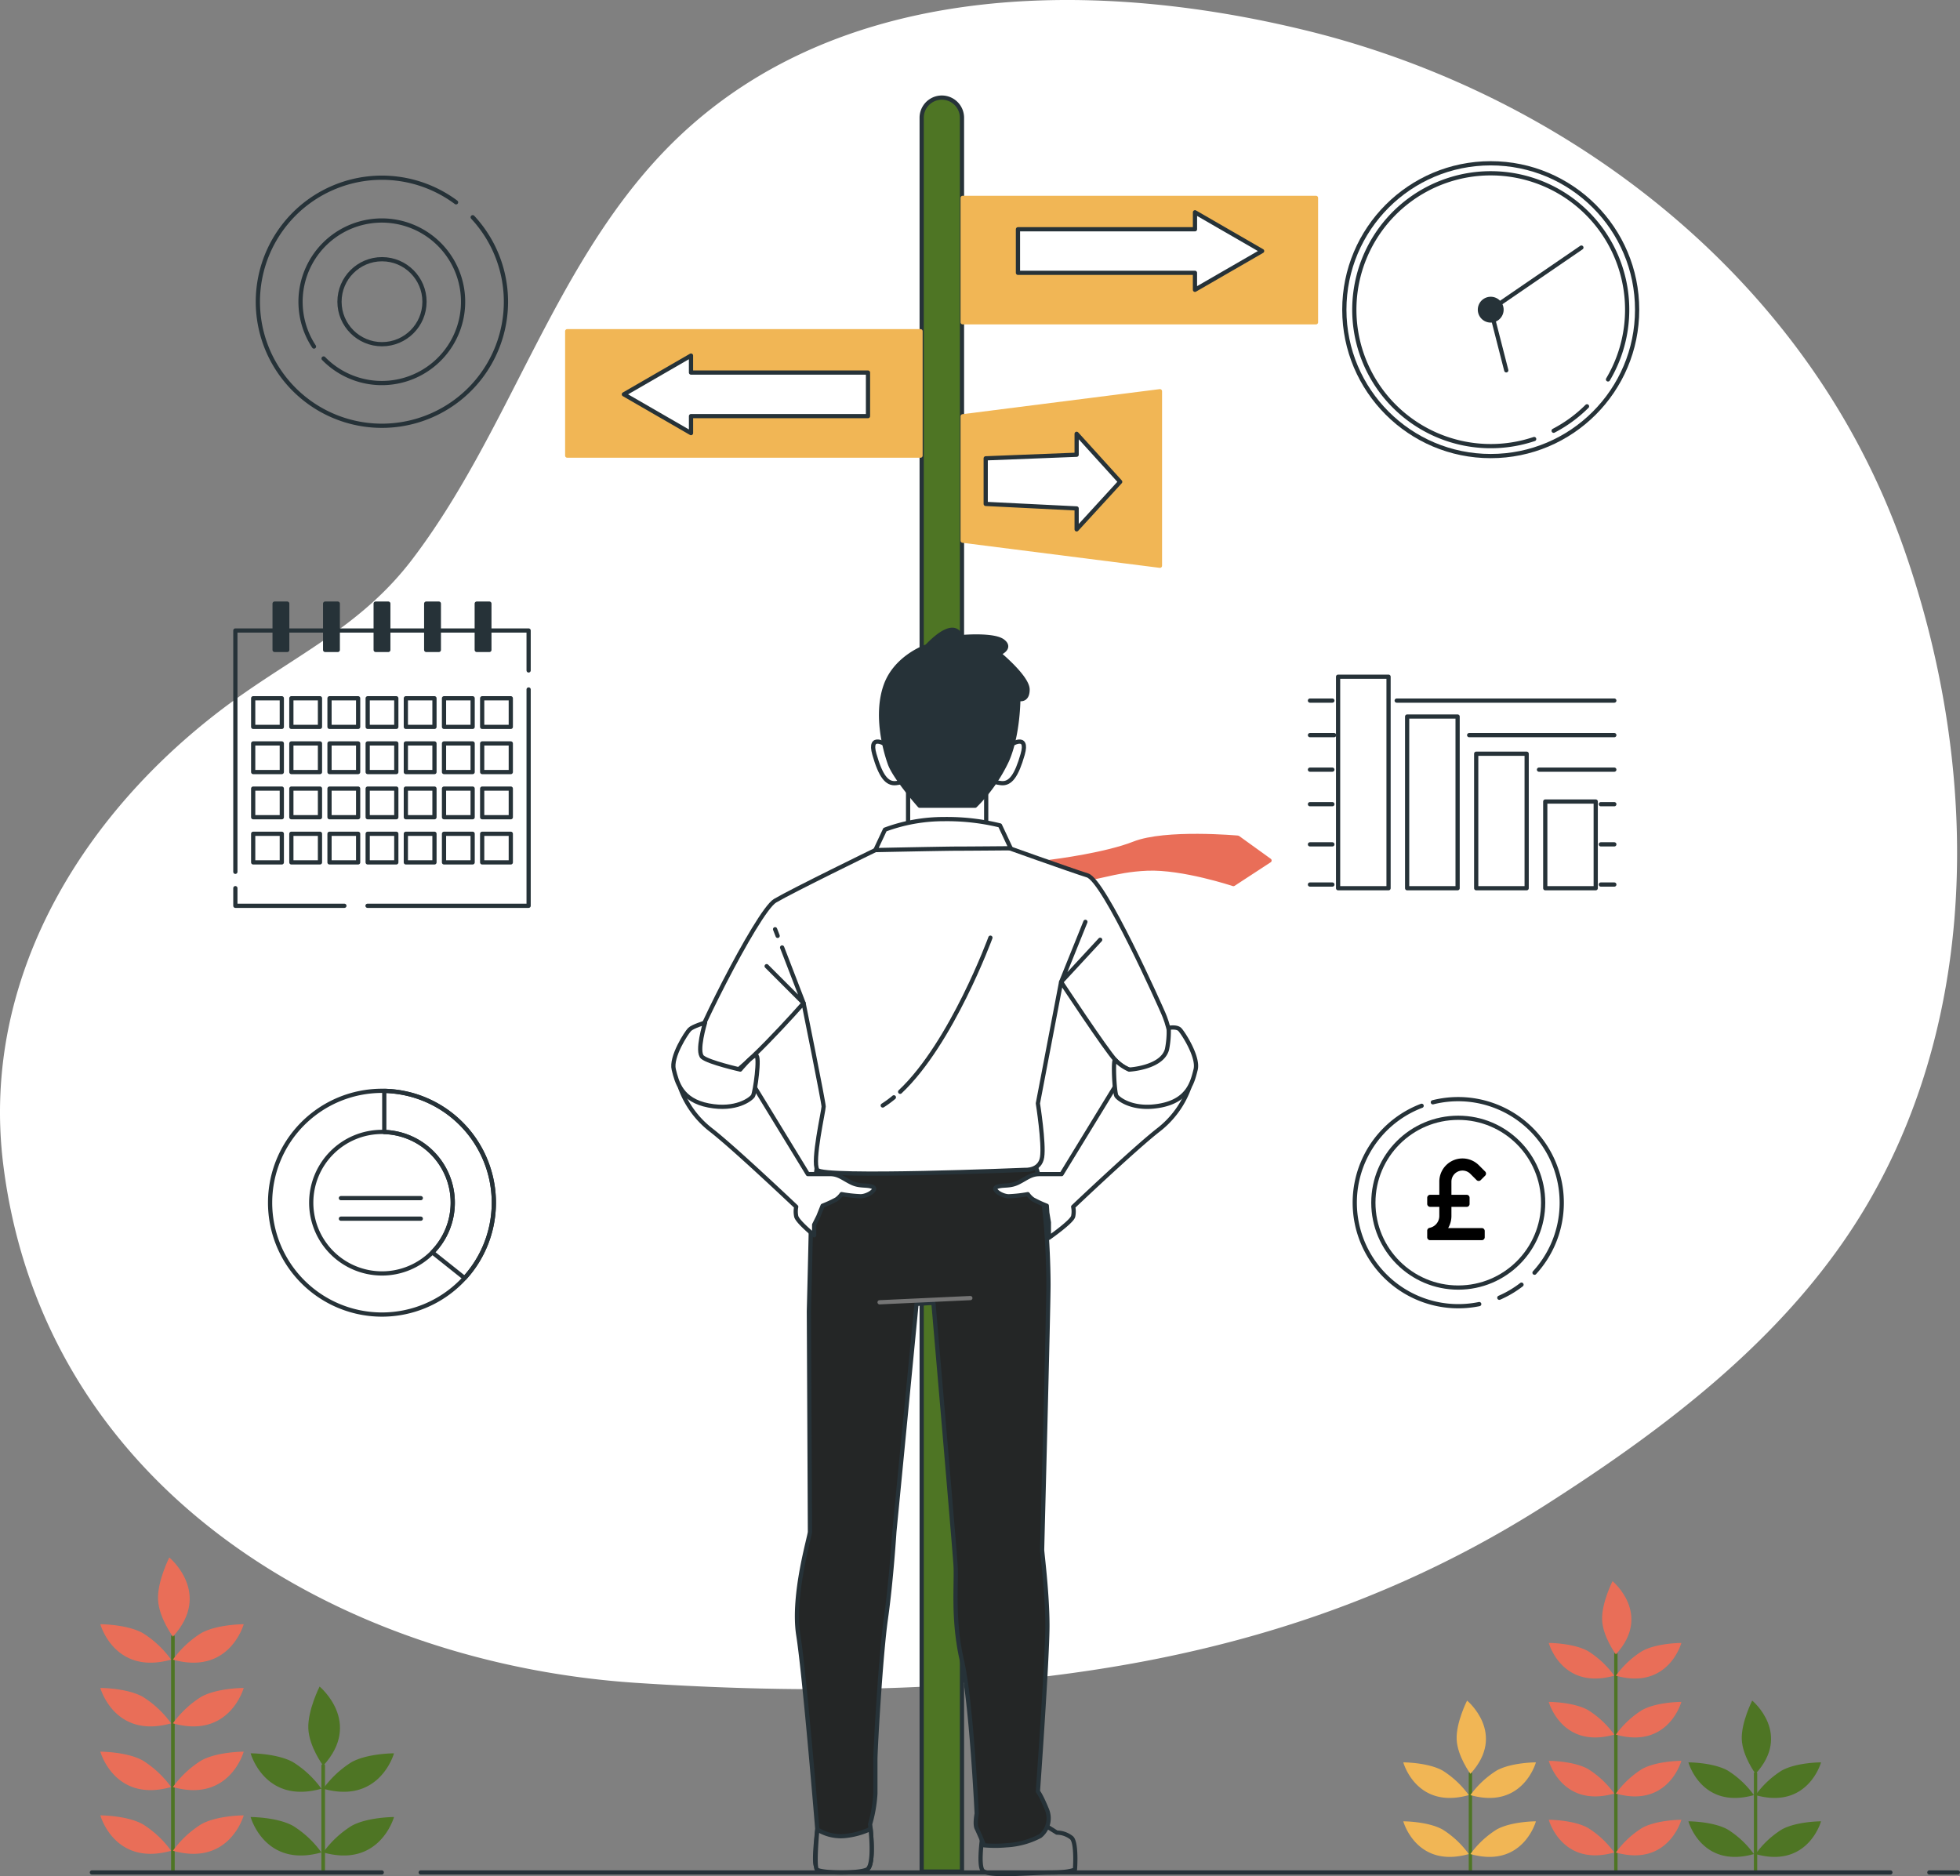 <svg xmlns="http://www.w3.org/2000/svg" xmlns:xlink="http://www.w3.org/1999/xlink" width="464.267" height="444.446" viewBox="0 0 464.267 444.446"><rect x="0" y="0" width="464.267" height="444.446" fill="#808080" stroke="none"/><defs><clipPath id="clip-path"><rect id="Rectangle_249" data-name="Rectangle 249" width="464.267" height="444.446" fill="none"></rect></clipPath><clipPath id="clip-path-2"><rect id="Rectangle_248" data-name="Rectangle 248" width="463.576" height="400.143" fill="none"></rect></clipPath></defs><g id="Group_812" data-name="Group 812" transform="translate(1925.199 12877.108)"><g id="Group_800" data-name="Group 800" transform="translate(-1925.199 -12877.108)"><g id="Group_799" data-name="Group 799" clip-path="url(#clip-path)"><path id="Path_1023" data-name="Path 1023" d="M440.736,106.384c-26.543-50.7-76.927-85.831-131.259-99.141C257.647-5.455,195.25-4.83,156.236,36.984c-25.689,27.532-35.977,65.863-58.648,95.593-11.27,14.777-25.373,21.537-40.137,31.88C21.466,189.666-5,230.233.8,276.115c9.7,76.712,79.672,117.911,150,122.538,92.938,6.115,159.22-6.312,215.522-42.293,29.242-18.687,58.406-40.862,76.257-71.554,27-46.415,25.887-104.947,8.423-154.785a177.467,177.467,0,0,0-10.266-23.637" fill="#fff"></path></g></g><path id="Path_1025" data-name="Path 1025" d="M227.864,443.353h-9.546V27.894a4.773,4.773,0,0,1,9.546,0Z" transform="translate(-1925.199 -12877.108)" fill="#4e7524"></path><path id="Path_1026" data-name="Path 1026" d="M227.864,443.353h-9.546V27.894a4.773,4.773,0,0,1,9.546,0Z" transform="translate(-1925.199 -12877.108)" fill="none" stroke="#263238" stroke-linecap="round" stroke-linejoin="round" stroke-width="1"></path><rect id="Rectangle_250" data-name="Rectangle 250" width="83.69" height="29.468" transform="translate(-1790.841 -12798.647)" fill="#263238"></rect><rect id="Rectangle_251" data-name="Rectangle 251" width="83.69" height="29.468" transform="translate(-1790.841 -12798.647)" fill="#f1b655" stroke="#f1b655" stroke-linecap="round" stroke-linejoin="round" stroke-width="1"></rect><rect id="Rectangle_252" data-name="Rectangle 252" width="83.69" height="29.468" transform="translate(-1697.173 -12830.234)" fill="#263238"></rect><rect id="Rectangle_253" data-name="Rectangle 253" width="83.69" height="29.468" transform="translate(-1697.173 -12830.234)" fill="#f1b655" stroke="#f1b655" stroke-linecap="round" stroke-linejoin="round" stroke-width="1"></rect><path id="Path_1027" data-name="Path 1027" d="M228.026,128.08l46.732,5.938V92.674l-46.732,5.938Z" transform="translate(-1925.199 -12877.108)" fill="#263238"></path><path id="Path_1028" data-name="Path 1028" d="M228.026,128.08l46.732,5.938V92.674l-46.732,5.938Z" transform="translate(-1925.199 -12877.108)" fill="#f1b655" stroke="#f1b655" stroke-linecap="round" stroke-linejoin="round" stroke-width="1"></path><path id="Path_1029" data-name="Path 1029" d="M265.34,114.136l-10.315-11.373v4.959l-21.54.848v10.8l21.54,1.069v4.96Z" transform="translate(-1925.199 -12877.108)" fill="#fff"></path><path id="Path_1030" data-name="Path 1030" d="M265.34,114.136l-10.315-11.373v4.959l-21.54.848v10.8l21.54,1.069v4.96Z" transform="translate(-1925.199 -12877.108)" fill="none" stroke="#263238" stroke-linecap="round" stroke-linejoin="round" stroke-width="1"></path><path id="Path_1031" data-name="Path 1031" d="M298.957,59.468l-15.9-9.182v4.023H241.125V64.627h41.928V68.65Z" transform="translate(-1925.199 -12877.108)" fill="#fff"></path><path id="Path_1032" data-name="Path 1032" d="M298.957,59.468l-15.9-9.182v4.023H241.125V64.627h41.928V68.65Z" transform="translate(-1925.199 -12877.108)" fill="none" stroke="#263238" stroke-linecap="round" stroke-linejoin="round" stroke-width="1"></path><path id="Path_1033" data-name="Path 1033" d="M147.777,93.413l15.9-9.182v4.023h41.927V98.572H163.681v4.023Z" transform="translate(-1925.199 -12877.108)" fill="#92e3a9"></path><path id="Path_1034" data-name="Path 1034" d="M147.777,93.413l15.9-9.182v4.023h41.927V98.572H163.681v4.023Z" transform="translate(-1925.199 -12877.108)" fill="#fff" stroke="#263238" stroke-linecap="round" stroke-linejoin="round" stroke-width="1"></path><rect id="Rectangle_254" data-name="Rectangle 254" width="464.267" height="444.446" transform="translate(-1925.199 -12877.108)" fill="none"></rect><g id="Group_804" data-name="Group 804" transform="translate(-1925.199 -12877.108)"><g id="Group_803" data-name="Group 803" clip-path="url(#clip-path)"><circle id="Ellipse_54" data-name="Ellipse 54" cx="34.677" cy="34.677" r="34.677" transform="translate(318.433 38.681)" fill="none" stroke="#263238" stroke-linecap="round" stroke-linejoin="round" stroke-width="1"></circle><path id="Path_1035" data-name="Path 1035" d="M375.914,96.254a32.41,32.41,0,0,1-7.9,5.782" fill="none" stroke="#263238" stroke-linecap="round" stroke-linejoin="round" stroke-width="1"></path><path id="Path_1036" data-name="Path 1036" d="M363.4,104a32.315,32.315,0,1,1,17.493-14.124" fill="none" stroke="#263238" stroke-linecap="round" stroke-linejoin="round" stroke-width="1"></path><path id="Path_1037" data-name="Path 1037" d="M355.668,73.358a2.559,2.559,0,1,1-2.559-2.559,2.558,2.558,0,0,1,2.559,2.559" fill="#263238"></path><path id="Path_1038" data-name="Path 1038" d="M355.668,73.358a2.559,2.559,0,1,1-2.559-2.559A2.558,2.558,0,0,1,355.668,73.358Z" fill="none" stroke="#263238" stroke-linecap="round" stroke-linejoin="round" stroke-width="1"></path><path id="Path_1039" data-name="Path 1039" d="M356.791,87.727,353.11,73.358l21.477-14.711" fill="none" stroke="#263238" stroke-linecap="round" stroke-linejoin="round" stroke-width="1"></path><path id="Path_1040" data-name="Path 1040" d="M125.215,163.328v51.24H87.055" fill="none" stroke="#263238" stroke-linecap="round" stroke-linejoin="round" stroke-width="1"></path><path id="Path_1041" data-name="Path 1041" d="M55.751,206.522V149.357h69.464v9.459" fill="none" stroke="#263238" stroke-linecap="round" stroke-linejoin="round" stroke-width="1"></path><path id="Path_1042" data-name="Path 1042" d="M81.575,214.568H55.751V210.39" fill="none" stroke="#263238" stroke-linecap="round" stroke-linejoin="round" stroke-width="1"></path><rect id="Rectangle_255" data-name="Rectangle 255" width="6.78" height="6.78" transform="translate(59.973 165.407)" fill="none" stroke="#263238" stroke-linecap="round" stroke-linejoin="round" stroke-width="1"></rect><rect id="Rectangle_256" data-name="Rectangle 256" width="6.78" height="6.78" transform="translate(69.013 165.407)" fill="none" stroke="#263238" stroke-linecap="round" stroke-linejoin="round" stroke-width="1"></rect><rect id="Rectangle_257" data-name="Rectangle 257" width="6.78" height="6.78" transform="translate(78.053 165.407)" fill="none" stroke="#263238" stroke-linecap="round" stroke-linejoin="round" stroke-width="1"></rect><rect id="Rectangle_258" data-name="Rectangle 258" width="6.78" height="6.78" transform="translate(87.093 165.407)" fill="none" stroke="#263238" stroke-linecap="round" stroke-linejoin="round" stroke-width="1"></rect><rect id="Rectangle_259" data-name="Rectangle 259" width="6.78" height="6.78" transform="translate(96.133 165.407)" fill="none" stroke="#263238" stroke-linecap="round" stroke-linejoin="round" stroke-width="1"></rect><rect id="Rectangle_260" data-name="Rectangle 260" width="6.78" height="6.78" transform="translate(105.173 165.407)" fill="none" stroke="#263238" stroke-linecap="round" stroke-linejoin="round" stroke-width="1"></rect><rect id="Rectangle_261" data-name="Rectangle 261" width="6.78" height="6.78" transform="translate(114.213 165.407)" fill="none" stroke="#263238" stroke-linecap="round" stroke-linejoin="round" stroke-width="1"></rect><rect id="Rectangle_262" data-name="Rectangle 262" width="6.78" height="6.78" transform="translate(59.973 176.107)" fill="none" stroke="#263238" stroke-linecap="round" stroke-linejoin="round" stroke-width="1"></rect><rect id="Rectangle_263" data-name="Rectangle 263" width="6.78" height="6.78" transform="translate(69.013 176.107)" fill="none" stroke="#263238" stroke-linecap="round" stroke-linejoin="round" stroke-width="1"></rect><rect id="Rectangle_264" data-name="Rectangle 264" width="6.78" height="6.78" transform="translate(78.053 176.107)" fill="none" stroke="#263238" stroke-linecap="round" stroke-linejoin="round" stroke-width="1"></rect><rect id="Rectangle_265" data-name="Rectangle 265" width="6.78" height="6.78" transform="translate(87.093 176.107)" fill="none" stroke="#263238" stroke-linecap="round" stroke-linejoin="round" stroke-width="1"></rect><rect id="Rectangle_266" data-name="Rectangle 266" width="6.78" height="6.78" transform="translate(96.133 176.107)" fill="none" stroke="#263238" stroke-linecap="round" stroke-linejoin="round" stroke-width="1"></rect><rect id="Rectangle_267" data-name="Rectangle 267" width="6.78" height="6.78" transform="translate(105.173 176.107)" fill="none" stroke="#263238" stroke-linecap="round" stroke-linejoin="round" stroke-width="1"></rect><rect id="Rectangle_268" data-name="Rectangle 268" width="6.78" height="6.78" transform="translate(114.213 176.107)" fill="none" stroke="#263238" stroke-linecap="round" stroke-linejoin="round" stroke-width="1"></rect><rect id="Rectangle_269" data-name="Rectangle 269" width="6.78" height="6.78" transform="translate(59.973 186.807)" fill="none" stroke="#263238" stroke-linecap="round" stroke-linejoin="round" stroke-width="1"></rect><rect id="Rectangle_270" data-name="Rectangle 270" width="6.78" height="6.78" transform="translate(69.013 186.807)" fill="none" stroke="#263238" stroke-linecap="round" stroke-linejoin="round" stroke-width="1"></rect><rect id="Rectangle_271" data-name="Rectangle 271" width="6.78" height="6.78" transform="translate(78.053 186.807)" fill="none" stroke="#263238" stroke-linecap="round" stroke-linejoin="round" stroke-width="1"></rect><rect id="Rectangle_272" data-name="Rectangle 272" width="6.78" height="6.78" transform="translate(87.093 186.807)" fill="none" stroke="#263238" stroke-linecap="round" stroke-linejoin="round" stroke-width="1"></rect><rect id="Rectangle_273" data-name="Rectangle 273" width="6.78" height="6.78" transform="translate(96.133 186.807)" fill="none" stroke="#263238" stroke-linecap="round" stroke-linejoin="round" stroke-width="1"></rect><rect id="Rectangle_274" data-name="Rectangle 274" width="6.78" height="6.78" transform="translate(105.173 186.807)" fill="none" stroke="#263238" stroke-linecap="round" stroke-linejoin="round" stroke-width="1"></rect><rect id="Rectangle_275" data-name="Rectangle 275" width="6.78" height="6.78" transform="translate(114.213 186.807)" fill="none" stroke="#263238" stroke-linecap="round" stroke-linejoin="round" stroke-width="1"></rect><rect id="Rectangle_276" data-name="Rectangle 276" width="6.78" height="6.78" transform="translate(59.973 197.507)" fill="none" stroke="#263238" stroke-linecap="round" stroke-linejoin="round" stroke-width="1"></rect><rect id="Rectangle_277" data-name="Rectangle 277" width="6.78" height="6.78" transform="translate(69.013 197.507)" fill="none" stroke="#263238" stroke-linecap="round" stroke-linejoin="round" stroke-width="1"></rect><rect id="Rectangle_278" data-name="Rectangle 278" width="6.78" height="6.78" transform="translate(78.053 197.507)" fill="none" stroke="#263238" stroke-linecap="round" stroke-linejoin="round" stroke-width="1"></rect><rect id="Rectangle_279" data-name="Rectangle 279" width="6.78" height="6.78" transform="translate(87.093 197.507)" fill="none" stroke="#263238" stroke-linecap="round" stroke-linejoin="round" stroke-width="1"></rect><rect id="Rectangle_280" data-name="Rectangle 280" width="6.78" height="6.78" transform="translate(96.133 197.507)" fill="none" stroke="#263238" stroke-linecap="round" stroke-linejoin="round" stroke-width="1"></rect><rect id="Rectangle_281" data-name="Rectangle 281" width="6.78" height="6.78" transform="translate(105.173 197.507)" fill="none" stroke="#263238" stroke-linecap="round" stroke-linejoin="round" stroke-width="1"></rect><rect id="Rectangle_282" data-name="Rectangle 282" width="6.78" height="6.78" transform="translate(114.213 197.507)" fill="none" stroke="#263238" stroke-linecap="round" stroke-linejoin="round" stroke-width="1"></rect><path id="Path_1043" data-name="Path 1043" d="M68.039,153.959H65.047V142.986h2.992Zm11.97-10.972H77.017V153.96h2.992Zm11.97,0H88.987V153.96h2.992Zm11.97,0h-2.993V153.96h2.993Zm11.97,0h-2.992V153.96h2.992Z" fill="#263238"></path><path id="Path_1044" data-name="Path 1044" d="M68.039,153.959H65.047V142.986h2.992Zm11.97-10.972H77.017V153.96h2.992Zm11.97,0H88.987V153.96h2.992Zm11.97,0h-2.993V153.96h2.993Zm11.97,0h-2.992V153.96h2.992Z" fill="none" stroke="#263238" stroke-linecap="round" stroke-linejoin="round" stroke-width="1"></path><path id="Path_1045" data-name="Path 1045" d="M90.483,258.4A26.5,26.5,0,1,0,116.978,284.9,26.495,26.495,0,0,0,90.483,258.4Zm0,43.257A16.762,16.762,0,1,1,107.245,284.9,16.763,16.763,0,0,1,90.483,301.661Z" fill="none" stroke="#263238" stroke-linecap="round" stroke-linejoin="round" stroke-width="1"></path><path id="Path_1046" data-name="Path 1046" d="M91.024,258.417v9.747a16.744,16.744,0,0,1,11.387,28.505l7.644,6.087a26.489,26.489,0,0,0-19.031-44.339Z" fill="none" stroke="#263238" stroke-linecap="round" stroke-linejoin="round" stroke-width="1"></path><line id="Line_203" data-name="Line 203" x2="18.925" transform="translate(80.75 283.817)" fill="none" stroke="#263238" stroke-linecap="round" stroke-linejoin="round" stroke-width="1"></line><line id="Line_204" data-name="Line 204" x2="18.925" transform="translate(80.75 288.684)" fill="none" stroke="#263238" stroke-linecap="round" stroke-linejoin="round" stroke-width="1"></line><line id="Line_205" data-name="Line 205" x2="51.548" transform="translate(330.835 165.962)" fill="none" stroke="#263238" stroke-linecap="round" stroke-linejoin="round" stroke-width="1"></line><line id="Line_206" data-name="Line 206" x2="5.308" transform="translate(310.292 165.962)" fill="none" stroke="#263238" stroke-linecap="round" stroke-linejoin="round" stroke-width="1"></line><line id="Line_207" data-name="Line 207" x2="34.382" transform="translate(348.002 174.141)" fill="none" stroke="#263238" stroke-linecap="round" stroke-linejoin="round" stroke-width="1"></line><line id="Line_208" data-name="Line 208" x2="5.727" transform="translate(310.292 174.141)" fill="none" stroke="#263238" stroke-linecap="round" stroke-linejoin="round" stroke-width="1"></line><line id="Line_209" data-name="Line 209" x2="17.844" transform="translate(364.54 182.32)" fill="none" stroke="#263238" stroke-linecap="round" stroke-linejoin="round" stroke-width="1"></line><line id="Line_210" data-name="Line 210" x2="5.308" transform="translate(310.292 182.32)" fill="none" stroke="#263238" stroke-linecap="round" stroke-linejoin="round" stroke-width="1"></line><line id="Line_211" data-name="Line 211" x2="3.19" transform="translate(379.194 190.498)" fill="none" stroke="#263238" stroke-linecap="round" stroke-linejoin="round" stroke-width="1"></line><line id="Line_212" data-name="Line 212" x2="5.308" transform="translate(310.292 190.498)" fill="none" stroke="#263238" stroke-linecap="round" stroke-linejoin="round" stroke-width="1"></line><line id="Line_213" data-name="Line 213" x2="3.19" transform="translate(379.194 200.016)" fill="none" stroke="#263238" stroke-linecap="round" stroke-linejoin="round" stroke-width="1"></line><line id="Line_214" data-name="Line 214" x2="5.308" transform="translate(310.292 200.016)" fill="none" stroke="#263238" stroke-linecap="round" stroke-linejoin="round" stroke-width="1"></line><line id="Line_215" data-name="Line 215" x2="3.19" transform="translate(379.194 209.534)" fill="none" stroke="#263238" stroke-linecap="round" stroke-linejoin="round" stroke-width="1"></line><line id="Line_216" data-name="Line 216" x2="5.308" transform="translate(310.292 209.534)" fill="none" stroke="#263238" stroke-linecap="round" stroke-linejoin="round" stroke-width="1"></line><rect id="Rectangle_283" data-name="Rectangle 283" width="11.953" height="50.104" transform="translate(316.955 160.301)" fill="none" stroke="#263238" stroke-linecap="round" stroke-linejoin="round" stroke-width="1"></rect><rect id="Rectangle_284" data-name="Rectangle 284" width="11.954" height="40.668" transform="translate(333.311 169.737)" fill="none" stroke="#263238" stroke-linecap="round" stroke-linejoin="round" stroke-width="1"></rect><rect id="Rectangle_285" data-name="Rectangle 285" width="11.953" height="31.86" transform="translate(349.669 178.545)" fill="none" stroke="#263238" stroke-linecap="round" stroke-linejoin="round" stroke-width="1"></rect><rect id="Rectangle_286" data-name="Rectangle 286" width="11.953" height="20.536" transform="translate(366.027 189.869)" fill="none" stroke="#263238" stroke-linecap="round" stroke-linejoin="round" stroke-width="1"></rect><path id="Path_1047" data-name="Path 1047" d="M108.026,47.925a29.381,29.381,0,1,0,3.945,3.538" fill="none" stroke="#263238" stroke-linecap="round" stroke-linejoin="round" stroke-width="1"></path><path id="Path_1048" data-name="Path 1048" d="M76.652,84.922a19.252,19.252,0,1,0-2.28-2.832" fill="none" stroke="#263238" stroke-linecap="round" stroke-linejoin="round" stroke-width="1"></path><circle id="Ellipse_55" data-name="Ellipse 55" cx="10.066" cy="10.066" r="10.066" transform="translate(80.417 61.404)" fill="none" stroke="#263238" stroke-linecap="round" stroke-linejoin="round" stroke-width="1"></circle><path id="Path_1050" data-name="Path 1050" d="M355.148,307.417a24.5,24.5,0,0,0,5.249-3.1" fill="none" stroke="#263238" stroke-linecap="round" stroke-linejoin="round" stroke-width="1"></path><path id="Path_1051" data-name="Path 1051" d="M336.741,261.948a24.534,24.534,0,0,0,13.644,46.971" fill="none" stroke="#263238" stroke-linecap="round" stroke-linejoin="round" stroke-width="1"></path><path id="Path_1052" data-name="Path 1052" d="M363.484,301.484A24.535,24.535,0,0,0,339.4,261.115" fill="none" stroke="#263238" stroke-linecap="round" stroke-linejoin="round" stroke-width="1"></path><circle id="Ellipse_56" data-name="Ellipse 56" cx="20.109" cy="20.109" r="20.109" transform="translate(325.308 264.787)" fill="none" stroke="#263238" stroke-linecap="round" stroke-linejoin="round" stroke-width="1"></circle></g></g><path id="Path_1053" data-name="Path 1053" d="M247.153,204.37s.245-.028.688-.082c2.9-.359,14.263-1.881,20.771-4.454,7.5-2.966,24.6-1.4,24.6-1.4l7.5,5.409-8.549,5.582s-12.038-4.012-20.412-3.663-12.387,2.791-17.621,2.442-11.689-3.838-11.689-3.838Z" transform="translate(-1925.199 -12877.108)" fill="#263238"></path><path id="Path_1054" data-name="Path 1054" d="M247.153,204.37s.245-.028.688-.082c2.9-.359,14.263-1.881,20.771-4.454,7.5-2.966,24.6-1.4,24.6-1.4l7.5,5.409-8.549,5.582s-12.038-4.012-20.412-3.663-12.387,2.791-17.621,2.442-11.689-3.838-11.689-3.838Z" transform="translate(-1925.199 -12877.108)" fill="#e96e58" stroke="#e96e58" stroke-linecap="round" stroke-linejoin="round" stroke-width="1"></path><path id="Path_1055" data-name="Path 1055" d="M215.1,187.394v11.227h18.5v-13Z" transform="translate(-1925.199 -12877.108)" fill="#fff"></path><path id="Path_1056" data-name="Path 1056" d="M215.1,187.394v11.227h18.5v-13Z" transform="translate(-1925.199 -12877.108)" fill="none" stroke="#263238" stroke-linecap="round" stroke-linejoin="round" stroke-width="1"></path><path id="Path_1057" data-name="Path 1057" d="M210.043,176.5s-4.383-2.922-2.922,2.192,2.922,7.061,5.113,6.818,3.41-.974,2.679-2.922-4.87-6.088-4.87-6.088" transform="translate(-1925.199 -12877.108)" fill="#fff"></path><path id="Path_1058" data-name="Path 1058" d="M210.043,176.5s-4.383-2.922-2.922,2.192,2.922,7.061,5.113,6.818,3.41-.974,2.679-2.922S210.043,176.5,210.043,176.5Z" transform="translate(-1925.199 -12877.108)" fill="none" stroke="#263238" stroke-linecap="round" stroke-linejoin="round" stroke-width="1"></path><path id="Path_1059" data-name="Path 1059" d="M239.319,176.5s4.383-2.922,2.922,2.192-2.922,7.061-5.113,6.818-3.41-.974-2.679-2.922,4.87-6.088,4.87-6.088" transform="translate(-1925.199 -12877.108)" fill="#fff"></path><path id="Path_1060" data-name="Path 1060" d="M239.319,176.5s4.383-2.922,2.922,2.192-2.922,7.061-5.113,6.818-3.41-.974-2.679-2.922S239.319,176.5,239.319,176.5Z" transform="translate(-1925.199 -12877.108)" fill="none" stroke="#263238" stroke-linecap="round" stroke-linejoin="round" stroke-width="1"></path><path id="Path_1061" data-name="Path 1061" d="M219.539,153.12s-7.305,2.435-9.74,9.253-.244,15.1.974,18.507,7.061,9.983,7.061,9.983h13.15a37.749,37.749,0,0,0,7.548-10.714c2.679-6.088,2.679-14.61,2.679-14.61s2.191.73,2.191-2.192-6.818-8.523-6.818-8.523,3.166-1.217.974-2.921-9.983-.974-9.983-.974-.974-5.114-8.036,2.191" transform="translate(-1925.199 -12877.108)" fill="#263238"></path><path id="Path_1062" data-name="Path 1062" d="M219.539,153.12s-7.305,2.435-9.74,9.253-.244,15.1.974,18.507,7.061,9.983,7.061,9.983h13.15a37.749,37.749,0,0,0,7.548-10.714c2.679-6.088,2.679-14.61,2.679-14.61s2.191.73,2.191-2.192-6.818-8.523-6.818-8.523,3.166-1.217.974-2.921-9.983-.974-9.983-.974S226.6,145.815,219.539,153.12Z" transform="translate(-1925.199 -12877.108)" fill="none" stroke="#263238" stroke-linecap="round" stroke-linejoin="round" stroke-width="1"></path><path id="Path_1063" data-name="Path 1063" d="M248.346,432.871l2,1.25a5.626,5.626,0,0,1,3.5,1.25c1.25,1.25.785,7.461.785,7.461s-1,.737-5.747.737-15.211,1.16-16.211-.59.173-9.108.173-9.108Z" transform="translate(-1925.199 -12877.108)" fill="#858585"></path><path id="Path_1064" data-name="Path 1064" d="M248.346,432.871l2,1.25a5.626,5.626,0,0,1,3.5,1.25c1.25,1.25.785,7.461.785,7.461s-1,.737-5.747.737-15.211,1.16-16.211-.59.173-9.108.173-9.108Z" transform="translate(-1925.199 -12877.108)" fill="none" stroke="#263238" stroke-linecap="round" stroke-linejoin="round" stroke-width="1"></path><path id="Path_1065" data-name="Path 1065" d="M193.6,275.621s-1.5,11-1.5,13.25-.5,21.75-.5,21.75.25,51.25.25,52.25-4.25,15-2.75,24.5,4.5,46,4.5,46-1,8-.25,8.75,10,1.75,12,.75.75-10.75.75-10.75a32.3,32.3,0,0,0,1.25-7.25v-8c0-2.5,1.25-24.75,2.5-33.5s2-20.5,2-20.5l5.25-54,4-.25s5,58,5.25,62.25-.75,12.75,1.5,22.5,3.5,36.25,3.5,36.25-.5,2.5,0,3.5,1.75,4,1.75,4a28.91,28.91,0,0,0,5.251,0,19.357,19.357,0,0,0,8.041-2.19,5.41,5.41,0,0,0,1.62-6.206c-1.5-3.659-2.162-4.354-2.162-4.354s2.25-31.5,2.25-39.25-1.25-17.25-1.25-18,1.5-57,1.5-62.75-.5-21.25-3-28-42.5-5-46.5-4.75a6.135,6.135,0,0,0-5.25,4" transform="translate(-1925.199 -12877.108)" fill="#242626"></path><path id="Path_1066" data-name="Path 1066" d="M193.6,275.621s-1.5,11-1.5,13.25-.5,21.75-.5,21.75.25,51.25.25,52.25-4.25,15-2.75,24.5,4.5,46,4.5,46-1,8-.25,8.75,10,1.75,12,.75.75-10.75.75-10.75a32.3,32.3,0,0,0,1.25-7.25v-8c0-2.5,1.25-24.75,2.5-33.5s2-20.5,2-20.5l5.25-54,4-.25s5,58,5.25,62.25-.75,12.75,1.5,22.5,3.5,36.25,3.5,36.25-.5,2.5,0,3.5,1.75,4,1.75,4a28.91,28.91,0,0,0,5.251,0,19.357,19.357,0,0,0,8.041-2.19,5.41,5.41,0,0,0,1.62-6.206c-1.5-3.659-2.162-4.354-2.162-4.354s2.25-31.5,2.25-39.25-1.25-17.25-1.25-18,1.5-57,1.5-62.75-.5-21.25-3-28-42.5-5-46.5-4.75A6.135,6.135,0,0,0,193.6,275.621Z" transform="translate(-1925.199 -12877.108)" fill="none" stroke="#263238" stroke-linecap="round" stroke-linejoin="round" stroke-width="1"></path><line id="Line_217" data-name="Line 217" y1="1" x2="21.5" transform="translate(-1716.853 -12569.615)" fill="none" stroke="#757575" stroke-linecap="round" stroke-linejoin="round" stroke-width="1"></line><path id="Path_1067" data-name="Path 1067" d="M220.846,198.121l-13.5,3.25s-19.5,9.5-23.75,12-21,36.25-20.25,38,4,4,7.25,4.5,19.75-18.25,19.75-18.25,4.75,23.5,4.75,24.5-2.75,13-1.5,15,49.25,0,49.25,0,3.5.25,4-3-1-12.75-1-12.75l5.5-28.75s10.506,15.935,12.861,18.5c4.1,4.458,9.176,2.59,11.889-.75,2.364-2.911.25-8.5-.5-10.25s-14-31.5-18-32.75-20.75-7.25-20.75-7.25Z" transform="translate(-1925.199 -12877.108)" fill="#fff"></path><path id="Path_1068" data-name="Path 1068" d="M220.846,198.121l-13.5,3.25s-19.5,9.5-23.75,12-21,36.25-20.25,38,4,4,7.25,4.5,19.75-18.25,19.75-18.25,4.75,23.5,4.75,24.5-2.75,13-1.5,15,49.25,0,49.25,0,3.5.25,4-3-1-12.75-1-12.75l5.5-28.75s10.506,15.935,12.861,18.5c4.1,4.458,9.176,2.59,11.889-.75,2.364-2.911.25-8.5-.5-10.25s-14-31.5-18-32.75-20.75-7.25-20.75-7.25Z" transform="translate(-1925.199 -12877.108)" fill="none" stroke="#263238" stroke-linecap="round" stroke-linejoin="round" stroke-width="1"></path><path id="Path_1069" data-name="Path 1069" d="M207.346,201.371s16.522-.341,19.272-.341,12.79-.086,12.79-.086l-2.54-5.414a52.95,52.95,0,0,0-13.25-1.5,40.042,40.042,0,0,0-14,2.5Z" transform="translate(-1925.199 -12877.108)" fill="#fff"></path><path id="Path_1070" data-name="Path 1070" d="M207.346,201.371s16.522-.341,19.272-.341,12.79-.086,12.79-.086l-2.54-5.414a52.95,52.95,0,0,0-13.25-1.5,40.042,40.042,0,0,0-14,2.5Z" transform="translate(-1925.199 -12877.108)" fill="none" stroke="#263238" stroke-linecap="round" stroke-linejoin="round" stroke-width="1"></path><path id="Path_1071" data-name="Path 1071" d="M185.262,224.439l5.085,13.182-8.75-8.75" transform="translate(-1925.199 -12877.108)" fill="none" stroke="#263238" stroke-linecap="round" stroke-linejoin="round" stroke-width="1"></path><line id="Line_218" data-name="Line 218" x2="0.607" y2="1.574" transform="translate(-1741.603 -12656.987)" fill="none" stroke="#263238" stroke-linecap="round" stroke-linejoin="round" stroke-width="1"></line><path id="Path_1072" data-name="Path 1072" d="M211.731,259.941a25.057,25.057,0,0,1-2.635,1.93" transform="translate(-1925.199 -12877.108)" fill="none" stroke="#263238" stroke-linecap="round" stroke-linejoin="round" stroke-width="1"></path><path id="Path_1073" data-name="Path 1073" d="M234.6,222.121s-9.142,24.987-21.382,36.505" transform="translate(-1925.199 -12877.108)" fill="none" stroke="#263238" stroke-linecap="round" stroke-linejoin="round" stroke-width="1"></path><path id="Path_1074" data-name="Path 1074" d="M257.1,218.371l-5.75,14.25,9.25-10" transform="translate(-1925.199 -12877.108)" fill="none" stroke="#263238" stroke-linecap="round" stroke-linejoin="round" stroke-width="1"></path><path id="Path_1075" data-name="Path 1075" d="M161.1,257.621a22.219,22.219,0,0,0,7.25,10c5.5,4.25,20.25,18.25,20.25,18.25a5.644,5.644,0,0,0,0,2.25c.25,1.25,4.25,4.5,4.25,4.5v-2.5l1-2,1-2.5a29.538,29.538,0,0,0,3.25-1.5,5.108,5.108,0,0,0,1.25-1.25,32.467,32.467,0,0,0,4.5.5c1.75,0,4.25-1.75,2.75-2.25s-3,0-5-1-3-2-5-2h-5.25l-13.75-22.5Z" transform="translate(-1925.199 -12877.108)" fill="#fff"></path><path id="Path_1076" data-name="Path 1076" d="M161.1,257.621a22.219,22.219,0,0,0,7.25,10c5.5,4.25,20.25,18.25,20.25,18.25a5.644,5.644,0,0,0,0,2.25c.25,1.25,4.25,4.5,4.25,4.5v-2.5l1-2,1-2.5a29.538,29.538,0,0,0,3.25-1.5,5.108,5.108,0,0,0,1.25-1.25,32.467,32.467,0,0,0,4.5.5c1.75,0,4.25-1.75,2.75-2.25s-3,0-5-1-3-2-5-2h-5.25l-13.75-22.5Z" transform="translate(-1925.199 -12877.108)" fill="none" stroke="#263238" stroke-linecap="round" stroke-linejoin="round" stroke-width="1"></path><path id="Path_1077" data-name="Path 1077" d="M167.012,242.254s-2.916.867-3.666,1.617-4.5,6.5-3.75,9.5,1.75,7.25,8.25,8.5,10-1.5,10.5-2.25,1.732-9.6.732-9.6-3.732,3.346-3.732,3.346-7.447-1.687-8.947-2.937.613-8.18.613-8.18" transform="translate(-1925.199 -12877.108)" fill="#fff"></path><path id="Path_1078" data-name="Path 1078" d="M167.012,242.254s-2.916.867-3.666,1.617-4.5,6.5-3.75,9.5,1.75,7.25,8.25,8.5,10-1.5,10.5-2.25,1.732-9.6.732-9.6-3.732,3.346-3.732,3.346-7.447-1.687-8.947-2.937S167.012,242.254,167.012,242.254Z" transform="translate(-1925.199 -12877.108)" fill="none" stroke="#263238" stroke-linecap="round" stroke-linejoin="round" stroke-width="1"></path><path id="Path_1079" data-name="Path 1079" d="M281.708,257.621a22.219,22.219,0,0,1-7.25,10c-5.5,4.25-20.25,18.25-20.25,18.25a5.644,5.644,0,0,1,0,2.25c-.25,1.25-5.757,5.1-5.757,5.1v-3.644l-.384-2.3-.109-1.65a29.538,29.538,0,0,1-3.25-1.5,5.108,5.108,0,0,1-1.25-1.25,32.467,32.467,0,0,1-4.5.5c-1.75,0-4.25-1.75-2.75-2.25s3,0,5-1,3-2,5-2h5.25l13.75-22.5Z" transform="translate(-1925.199 -12877.108)" fill="#fff"></path><path id="Path_1080" data-name="Path 1080" d="M281.708,257.621a22.219,22.219,0,0,1-7.25,10c-5.5,4.25-20.25,18.25-20.25,18.25a5.644,5.644,0,0,1,0,2.25c-.25,1.25-5.757,5.1-5.757,5.1v-3.644l-.384-2.3-.109-1.65a29.538,29.538,0,0,1-3.25-1.5,5.108,5.108,0,0,1-1.25-1.25,32.467,32.467,0,0,1-4.5.5c-1.75,0-4.25-1.75-2.75-2.25s3,0,5-1,3-2,5-2h5.25l13.75-22.5Z" transform="translate(-1925.199 -12877.108)" fill="none" stroke="#263238" stroke-linecap="round" stroke-linejoin="round" stroke-width="1"></path><path id="Path_1081" data-name="Path 1081" d="M276.833,243.481s1.875-.36,2.625.39,4.5,6.5,3.75,9.5-1.75,7.25-8.25,8.5-10-1.5-10.5-2.25-.9-9.257-.25-8.5a10.447,10.447,0,0,0,3.25,2.25s7.751-.4,8.966-4.777a21.9,21.9,0,0,0,.409-5.113" transform="translate(-1925.199 -12877.108)" fill="#fff"></path><path id="Path_1082" data-name="Path 1082" d="M276.833,243.481s1.875-.36,2.625.39,4.5,6.5,3.75,9.5-1.75,7.25-8.25,8.5-10-1.5-10.5-2.25-.9-9.257-.25-8.5a10.447,10.447,0,0,0,3.25,2.25s7.751-.4,8.966-4.777A21.9,21.9,0,0,0,276.833,243.481Z" transform="translate(-1925.199 -12877.108)" fill="none" stroke="#263238" stroke-linecap="round" stroke-linejoin="round" stroke-width="1"></path><path id="Path_1083" data-name="Path 1083" d="M205.346,442.871c1.579-.79,1.132-7.028.874-9.622a18.579,18.579,0,0,1-5.624,1.622,10.523,10.523,0,0,1-7-1.5s-.8,8.646-.124,9.461c.737.884,9.874,1.039,11.874.039" transform="translate(-1925.199 -12877.108)" fill="#858585"></path><path id="Path_1084" data-name="Path 1084" d="M205.346,442.871c1.579-.79,1.132-7.028.874-9.622a18.579,18.579,0,0,1-5.624,1.622,10.523,10.523,0,0,1-7-1.5s-.8,8.646-.124,9.461C194.209,443.716,203.346,443.871,205.346,442.871Z" transform="translate(-1925.199 -12877.108)" fill="none" stroke="#263238" stroke-linecap="round" stroke-linejoin="round" stroke-width="1"></path><path id="Path_1085" data-name="Path 1085" d="M382.755,443.883a.4.4,0,0,1-.4-.4V391.9a.4.4,0,1,1,.794,0v51.583a.4.4,0,0,1-.4.4" transform="translate(-1925.199 -12877.108)" fill="#4e7524"></path><path id="Path_1086" data-name="Path 1086" d="M382.367,438.831a22.13,22.13,0,0,0-6.206-5.818c-3.49-1.939-9.308-1.939-9.308-1.939s3.1,11.248,15.514,7.757" transform="translate(-1925.199 -12877.108)" fill="#e96e58"></path><path id="Path_1087" data-name="Path 1087" d="M382.755,438.831a22.13,22.13,0,0,1,6.206-5.818c3.49-1.939,9.308-1.939,9.308-1.939s-3.1,11.248-15.514,7.757" transform="translate(-1925.199 -12877.108)" fill="#e96e58"></path><path id="Path_1088" data-name="Path 1088" d="M382.367,424.869a22.145,22.145,0,0,0-6.206-5.818c-3.49-1.939-9.308-1.939-9.308-1.939s3.1,11.248,15.514,7.757" transform="translate(-1925.199 -12877.108)" fill="#e96e58"></path><path id="Path_1089" data-name="Path 1089" d="M382.755,424.869a22.145,22.145,0,0,1,6.206-5.818c3.49-1.939,9.308-1.939,9.308-1.939s-3.1,11.248-15.514,7.757" transform="translate(-1925.199 -12877.108)" fill="#e96e58"></path><path id="Path_1090" data-name="Path 1090" d="M382.367,410.906a22.145,22.145,0,0,0-6.206-5.818c-3.49-1.939-9.308-1.939-9.308-1.939s3.1,11.248,15.514,7.757" transform="translate(-1925.199 -12877.108)" fill="#e96e58"></path><path id="Path_1091" data-name="Path 1091" d="M382.755,410.906a22.145,22.145,0,0,1,6.206-5.818c3.49-1.939,9.308-1.939,9.308-1.939s-3.1,11.248-15.514,7.757" transform="translate(-1925.199 -12877.108)" fill="#e96e58"></path><path id="Path_1092" data-name="Path 1092" d="M382.367,396.944a22.145,22.145,0,0,0-6.206-5.818c-3.49-1.939-9.308-1.939-9.308-1.939s3.1,11.247,15.514,7.757" transform="translate(-1925.199 -12877.108)" fill="#e96e58"></path><path id="Path_1093" data-name="Path 1093" d="M382.755,396.944a22.145,22.145,0,0,1,6.206-5.818c3.49-1.939,9.308-1.939,9.308-1.939s-3.1,11.247-15.514,7.757" transform="translate(-1925.199 -12877.108)" fill="#e96e58"></path><path id="Path_1094" data-name="Path 1094" d="M382.755,391.9s-3.1-4.176-3.261-8.166,2.468-9.183,2.468-9.183,9.506,7.846.793,17.349" transform="translate(-1925.199 -12877.108)" fill="#e96e58"></path><path id="Path_1095" data-name="Path 1095" d="M40.956,443.883a.429.429,0,0,1-.429-.429v-55.76a.429.429,0,0,1,.858,0v55.76a.429.429,0,0,1-.429.429" transform="translate(-1925.199 -12877.108)" fill="#4e7524"></path><path id="Path_1096" data-name="Path 1096" d="M40.536,438.422a23.927,23.927,0,0,0-6.708-6.289c-3.772-2.1-10.062-2.1-10.062-2.1s3.354,12.158,16.77,8.385" transform="translate(-1925.199 -12877.108)" fill="#e96e58"></path><path id="Path_1097" data-name="Path 1097" d="M40.956,438.422a23.927,23.927,0,0,1,6.708-6.289c3.773-2.1,10.062-2.1,10.062-2.1s-3.354,12.158-16.77,8.385" transform="translate(-1925.199 -12877.108)" fill="#e96e58"></path><path id="Path_1098" data-name="Path 1098" d="M40.536,423.33a23.942,23.942,0,0,0-6.708-6.289c-3.772-2.1-10.062-2.1-10.062-2.1s3.354,12.158,16.77,8.385" transform="translate(-1925.199 -12877.108)" fill="#e96e58"></path><path id="Path_1099" data-name="Path 1099" d="M40.956,423.33a23.942,23.942,0,0,1,6.708-6.289c3.773-2.1,10.062-2.1,10.062-2.1s-3.354,12.158-16.77,8.385" transform="translate(-1925.199 -12877.108)" fill="#e96e58"></path><path id="Path_1100" data-name="Path 1100" d="M40.536,408.237a23.927,23.927,0,0,0-6.708-6.289c-3.772-2.1-10.062-2.1-10.062-2.1s3.354,12.158,16.77,8.385" transform="translate(-1925.199 -12877.108)" fill="#e96e58"></path><path id="Path_1101" data-name="Path 1101" d="M40.956,408.237a23.927,23.927,0,0,1,6.708-6.289c3.773-2.1,10.062-2.1,10.062-2.1s-3.354,12.158-16.77,8.385" transform="translate(-1925.199 -12877.108)" fill="#e96e58"></path><path id="Path_1102" data-name="Path 1102" d="M40.536,393.144a23.942,23.942,0,0,0-6.708-6.289c-3.772-2.1-10.062-2.1-10.062-2.1s3.354,12.158,16.77,8.385" transform="translate(-1925.199 -12877.108)" fill="#e96e58"></path><path id="Path_1103" data-name="Path 1103" d="M40.956,393.144a23.942,23.942,0,0,1,6.708-6.289c3.773-2.1,10.062-2.1,10.062-2.1s-3.354,12.158-16.77,8.385" transform="translate(-1925.199 -12877.108)" fill="#e96e58"></path><path id="Path_1104" data-name="Path 1104" d="M40.956,387.694s-3.355-4.514-3.525-8.827,2.668-9.926,2.668-9.926,10.275,8.481.857,18.753" transform="translate(-1925.199 -12877.108)" fill="#e96e58"></path><path id="Path_1105" data-name="Path 1105" d="M76.986,443.637V418.273a.429.429,0,1,0-.858,0v25.364Z" transform="translate(-1925.199 -12877.108)" fill="#4e7524"></path><path id="Path_1106" data-name="Path 1106" d="M76.137,438.816a23.93,23.93,0,0,0-6.708-6.288c-3.773-2.1-10.062-2.1-10.062-2.1s3.354,12.158,16.77,8.385" transform="translate(-1925.199 -12877.108)" fill="#4e7524"></path><path id="Path_1107" data-name="Path 1107" d="M76.557,438.816a23.93,23.93,0,0,1,6.708-6.288c3.773-2.1,10.062-2.1,10.062-2.1s-3.354,12.158-16.77,8.385" transform="translate(-1925.199 -12877.108)" fill="#4e7524"></path><path id="Path_1108" data-name="Path 1108" d="M76.137,423.723a23.942,23.942,0,0,0-6.708-6.289c-3.773-2.1-10.062-2.1-10.062-2.1s3.354,12.158,16.77,8.385" transform="translate(-1925.199 -12877.108)" fill="#4e7524"></path><path id="Path_1109" data-name="Path 1109" d="M76.557,423.723a23.942,23.942,0,0,1,6.708-6.289c3.773-2.1,10.062-2.1,10.062-2.1s-3.354,12.158-16.77,8.385" transform="translate(-1925.199 -12877.108)" fill="#4e7524"></path><path id="Path_1110" data-name="Path 1110" d="M76.557,418.273s-3.356-4.514-3.525-8.827S75.7,399.52,75.7,399.52s10.275,8.481.857,18.753" transform="translate(-1925.199 -12877.108)" fill="#4e7524"></path><path id="Path_1111" data-name="Path 1111" d="M348.694,443.655V420.191a.4.4,0,1,0-.794,0v23.464Z" transform="translate(-1925.199 -12877.108)" fill="#4e7524"></path><path id="Path_1112" data-name="Path 1112" d="M347.909,439.2a22.144,22.144,0,0,0-6.206-5.818c-3.49-1.939-9.308-1.939-9.308-1.939s3.1,11.248,15.514,7.757" transform="translate(-1925.199 -12877.108)" fill="#f1b655"></path><path id="Path_1113" data-name="Path 1113" d="M348.3,439.2a22.144,22.144,0,0,1,6.206-5.818c3.49-1.939,9.308-1.939,9.308-1.939s-3.1,11.248-15.514,7.757" transform="translate(-1925.199 -12877.108)" fill="#f1b655"></path><path id="Path_1114" data-name="Path 1114" d="M347.909,425.233a22.145,22.145,0,0,0-6.206-5.818c-3.49-1.939-9.308-1.939-9.308-1.939s3.1,11.248,15.514,7.757" transform="translate(-1925.199 -12877.108)" fill="#f1b655"></path><path id="Path_1115" data-name="Path 1115" d="M348.3,425.233a22.145,22.145,0,0,1,6.206-5.818c3.49-1.939,9.308-1.939,9.308-1.939s-3.1,11.248-15.514,7.757" transform="translate(-1925.199 -12877.108)" fill="#f1b655"></path><path id="Path_1116" data-name="Path 1116" d="M348.3,420.191s-3.1-4.176-3.261-8.166,2.468-9.183,2.468-9.183,9.506,7.846.793,17.349" transform="translate(-1925.199 -12877.108)" fill="#f1b655"></path><path id="Path_1117" data-name="Path 1117" d="M416.235,443.655V420.191a.4.4,0,1,0-.794,0v23.464Z" transform="translate(-1925.199 -12877.108)" fill="#4e7524"></path><path id="Path_1118" data-name="Path 1118" d="M415.45,439.2a22.145,22.145,0,0,0-6.206-5.818c-3.49-1.939-9.308-1.939-9.308-1.939s3.1,11.248,15.514,7.757" transform="translate(-1925.199 -12877.108)" fill="#4e7524"></path><path id="Path_1119" data-name="Path 1119" d="M415.838,439.2a22.144,22.144,0,0,1,6.206-5.818c3.49-1.939,9.308-1.939,9.308-1.939s-3.1,11.248-15.514,7.757" transform="translate(-1925.199 -12877.108)" fill="#4e7524"></path><path id="Path_1120" data-name="Path 1120" d="M415.45,425.233a22.145,22.145,0,0,0-6.206-5.818c-3.49-1.939-9.308-1.939-9.308-1.939s3.1,11.248,15.514,7.757" transform="translate(-1925.199 -12877.108)" fill="#4e7524"></path><path id="Path_1121" data-name="Path 1121" d="M415.838,425.233a22.145,22.145,0,0,1,6.206-5.818c3.49-1.939,9.308-1.939,9.308-1.939s-3.1,11.248-15.514,7.757" transform="translate(-1925.199 -12877.108)" fill="#4e7524"></path><path id="Path_1122" data-name="Path 1122" d="M415.838,420.191s-3.1-4.176-3.261-8.166,2.468-9.183,2.468-9.183,9.506,7.846.793,17.349" transform="translate(-1925.199 -12877.108)" fill="#4e7524"></path><g id="Group_810" data-name="Group 810" transform="translate(-1925.199 -12877.108)"><g id="Group_809" data-name="Group 809" clip-path="url(#clip-path)"><line id="Line_219" data-name="Line 219" x2="6.76" transform="translate(457.007 443.554)" fill="none" stroke="#263238" stroke-linecap="round" stroke-linejoin="round" stroke-width="1"></line><line id="Line_220" data-name="Line 220" x2="348.125" transform="translate(99.654 443.554)" fill="none" stroke="#263238" stroke-linecap="round" stroke-linejoin="round" stroke-width="1"></line><line id="Line_221" data-name="Line 221" x2="68.66" transform="translate(21.767 443.554)" fill="none" stroke="#263238" stroke-linecap="round" stroke-linejoin="round" stroke-width="1"></line></g></g><path id="pound_1_" data-name="pound (1)" d="M24.178,5.371a2.606,2.606,0,0,1,1.853.767l1.49,1.49a.691.691,0,0,0,.977,0L29.55,6.576a.691.691,0,0,0,0-.977l-1.49-1.49a5.488,5.488,0,0,0-9.371,3.882v3.115H16.538a.716.716,0,0,0-.716.716v1.435a.716.716,0,0,0,.716.716h2.151v2.151a2.869,2.869,0,0,1-2.293,2.81.7.7,0,0,0-.575.681V21.17a.691.691,0,0,0,.691.691H28.753a.691.691,0,0,0,.691-.691V19.684a.691.691,0,0,0-.691-.691h-7.97a5.693,5.693,0,0,0,.774-2.868V13.975h3.611a.691.691,0,0,0,.691-.691V11.8a.691.691,0,0,0-.691-.691H21.557V7.991A2.624,2.624,0,0,1,24.178,5.371Z" transform="translate(-1602.956 -12605.189)"></path></g></svg>